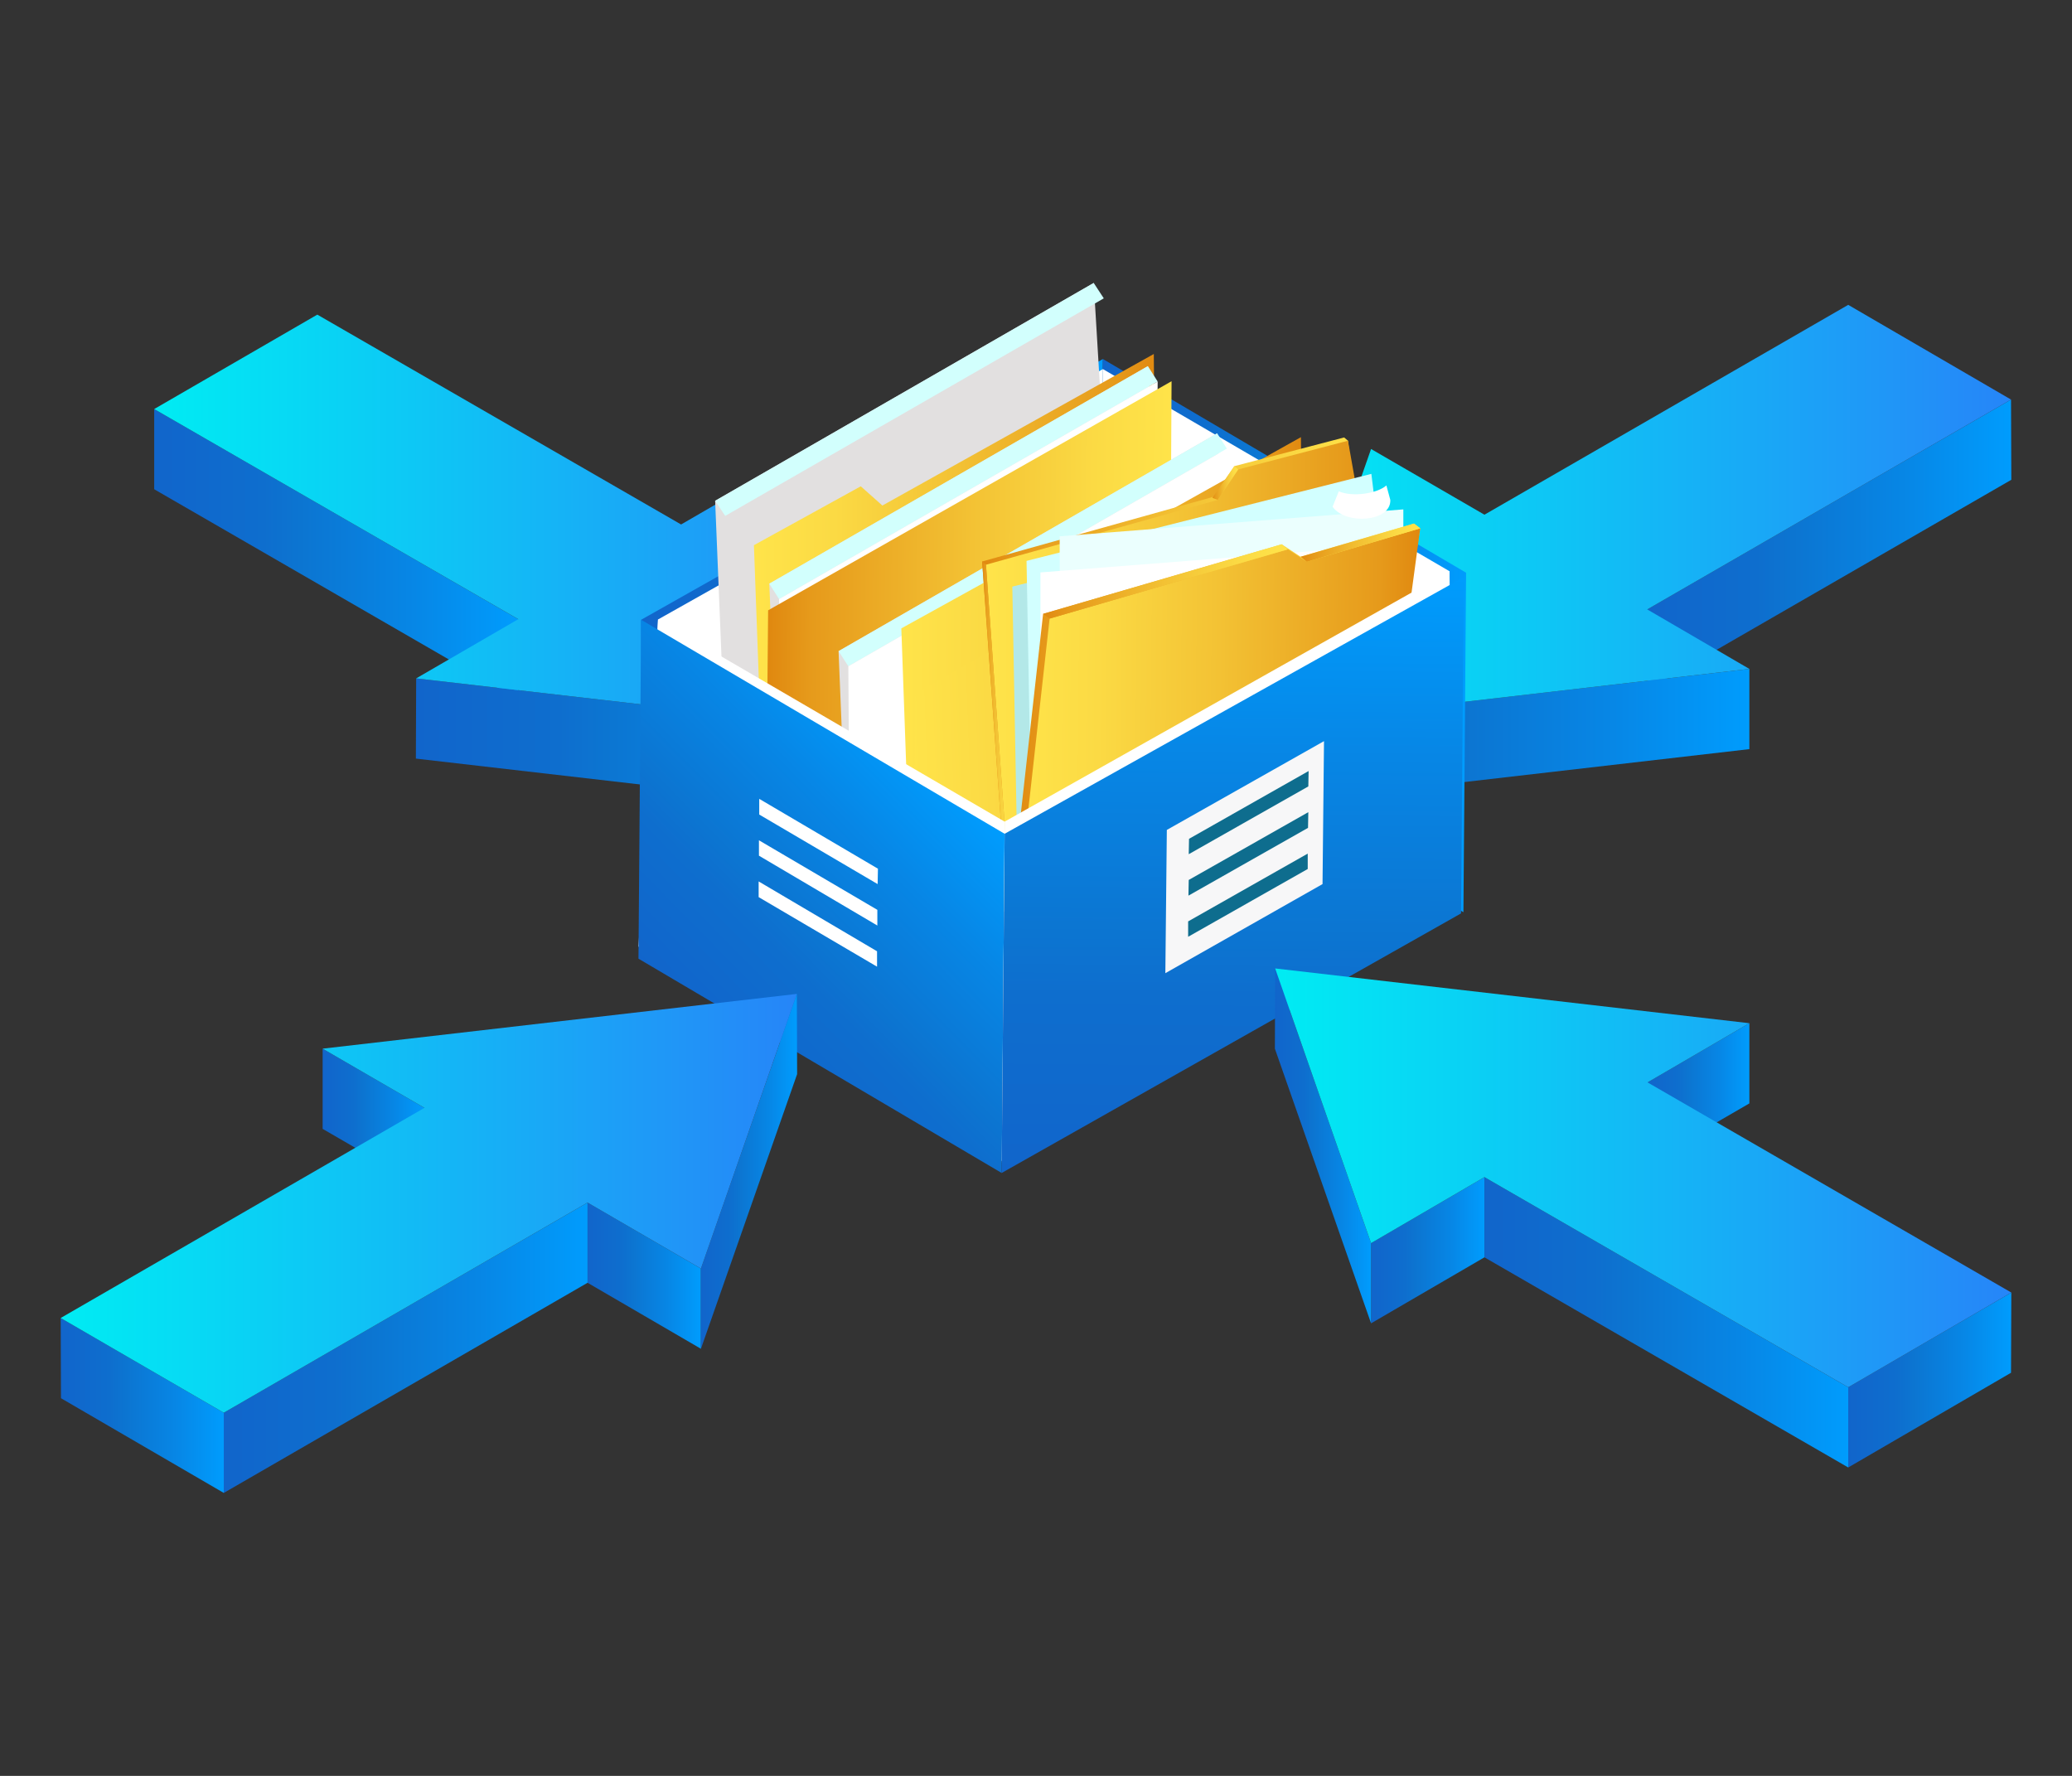 <?xml version="1.0" encoding="UTF-8"?><svg id="a" xmlns="http://www.w3.org/2000/svg" width="700" height="600" xmlns:xlink="http://www.w3.org/1999/xlink" viewBox="0 0 700 600"><rect x="0" y="0" width="700" height="600" fill="#333333" stroke="none"/><defs><linearGradient id="b" x1="556.5" y1="184" x2="679.5" y2="184" gradientUnits="userSpaceOnUse"><stop offset="0" stop-color="#1165cb"/><stop offset=".3" stop-color="#0e6ece"/><stop offset=".4" stop-color="#0c75d1"/><stop offset=".7" stop-color="#0786e5"/><stop offset="1" stop-color="#009cfd"/></linearGradient><linearGradient id="c" x1="430.7" y1="248.8" x2="591" y2="248.8" xlink:href="#b"/><linearGradient id="d" x1="430.7" y1="173.7" x2="679.4" y2="173.7" gradientUnits="userSpaceOnUse"><stop offset="0" stop-color="#00ecf3"/><stop offset="1" stop-color="#2685f8"/></linearGradient><linearGradient id="e" x1="52.1" y1="187.3" x2="175.1" y2="187.3" xlink:href="#b"/><linearGradient id="f" x1="140.5" y1="252" x2="300.8" y2="252" xlink:href="#b"/><linearGradient id="g" x1="52.1" y1="177" x2="300.8" y2="177" xlink:href="#d"/><linearGradient id="h" x1="216.6" y1="222" x2="372.6" y2="222" xlink:href="#b"/><linearGradient id="i" x1="371.6" y1="214.8" x2="495.3" y2="214.8" xlink:href="#b"/><linearGradient id="j" x1="254.7" y1="206.6" x2="390.6" y2="206.6" gradientUnits="userSpaceOnUse"><stop offset="0" stop-color="#ffe44a"/><stop offset=".2" stop-color="#fbda44"/><stop offset=".5" stop-color="#f3c234"/><stop offset=".9" stop-color="#e69a1b"/><stop offset="1" stop-color="#e08910"/></linearGradient><linearGradient id="k" x1="26703.2" y1="270.3" x2="26839.2" y2="270.3" gradientTransform="translate(27100.7 162.3) rotate(-179.5) scale(1 -1)" xlink:href="#j"/><linearGradient id="l" x1="304.5" y1="234.8" x2="440.4" y2="234.8" xlink:href="#j"/><linearGradient id="m" x1="-4402.5" y1="-277.8" x2="-4259.4" y2="-277.8" gradientTransform="translate(4715.2 359.8) rotate(-2.1)" xlink:href="#j"/><linearGradient id="n" x1="331.8" y1="226.9" x2="467.5" y2="226.9" gradientUnits="userSpaceOnUse"><stop offset="0" stop-color="#e08910"/><stop offset=".1" stop-color="#e69a1b"/><stop offset=".5" stop-color="#f3c234"/><stop offset=".8" stop-color="#fbda44"/><stop offset="1" stop-color="#ffe44a"/></linearGradient><linearGradient id="o" x1="333.1" y1="227.5" x2="468.8" y2="227.5" xlink:href="#j"/><linearGradient id="p" x1="341.4" y1="242.3" x2="479.8" y2="242.3" xlink:href="#n"/><linearGradient id="q" x1="324" y1="300.4" x2="459.2" y2="300.4" gradientTransform="translate(22.6 -60.5) rotate(.5)" xlink:href="#j"/><linearGradient id="r" x1="352.4" y1="196.5" x2="435.1" y2="196.5" xlink:href="#n"/><linearGradient id="s" y1="247.9" x2="341.4" y2="247.9" xlink:href="#n"/><linearGradient id="t" x1="409.6" y1="163.2" x2="418.3" y2="163.2" xlink:href="#n"/><linearGradient id="u" x1="439.4" y1="183.3" x2="479.8" y2="183.3" xlink:href="#n"/><linearGradient id="v" x1="216.4" y1="402.9" x2="299.6" y2="319.6" gradientTransform="translate(22.6 -60.5) rotate(.5)" xlink:href="#b"/><linearGradient id="w" x1="396.8" y1="454.2" x2="396.8" y2="251.7" gradientTransform="translate(22.6 -60.5) rotate(.5)" xlink:href="#b"/><linearGradient id="x" x1="556.5" y1="369.3" x2="591" y2="369.3" xlink:href="#b"/><linearGradient id="y" x1="463.2" y1="422.4" x2="501.5" y2="422.4" xlink:href="#b"/><linearGradient id="z" x1="430.7" y1="387.1" x2="463.2" y2="387.1" xlink:href="#b"/><linearGradient id="aa" x1="501.5" y1="446.8" x2="624.4" y2="446.8" xlink:href="#b"/><linearGradient id="ab" x1="624.4" y1="466.2" x2="679.5" y2="466.2" xlink:href="#b"/><linearGradient id="ac" x1="430.8" y1="397.9" x2="679.5" y2="397.9" xlink:href="#d"/><linearGradient id="ad" x1="109" y1="377.9" x2="143.5" y2="377.9" xlink:href="#b"/><linearGradient id="ae" x1="198.5" y1="431" x2="236.8" y2="431" xlink:href="#b"/><linearGradient id="af" x1="236.8" y1="395.7" x2="269.3" y2="395.7" xlink:href="#b"/><linearGradient id="ag" x1="75.6" y1="455.3" x2="198.5" y2="455.3" xlink:href="#b"/><linearGradient id="ah" x1="20.5" y1="474.8" x2="75.6" y2="474.8" xlink:href="#b"/><linearGradient id="ai" x1="20.5" y1="406.5" x2="269.2" y2="406.5" xlink:href="#d"/></defs><g isolation="isolate"><polygon points="556.5 205.9 556.6 233 679.5 162.1 679.4 135 556.5 205.9" fill="url(#b)" stroke-width="0"/><polygon points="430.7 244.5 430.8 271.6 591 253.1 591 226 430.7 244.5" fill="url(#c)" stroke-width="0"/><polygon points="463.2 151.7 430.7 244.5 591 226 556.5 205.9 679.4 135 624.4 103 501.5 173.9 463.2 151.7" fill="url(#d)" stroke-width="0"/></g><g isolation="isolate"><polygon points="175.1 209.2 175 236.3 52.1 165.3 52.1 138.2 175.1 209.2" fill="url(#e)" stroke-width="0"/><polygon points="300.8 247.7 300.8 274.8 140.5 256.3 140.6 229.2 300.8 247.7" fill="url(#f)" stroke-width="0"/><polygon points="268.4 155 300.8 247.7 140.6 229.2 175.1 209.2 52.1 138.2 107.2 106.3 230.1 177.2 268.4 155" fill="url(#g)" stroke-width="0"/></g><polygon points="371.6 234.8 372.6 121.3 216.6 209.4 217.1 322.6 371.6 234.8" fill="url(#h)" stroke-width="0"/><polygon points="371.6 235.7 494.4 308.2 495.3 193.5 372.6 121.3 371.6 235.7" fill="url(#i)" stroke-width="0"/><polygon points="371.6 238.2 372.6 124.7 222.3 209.3 219.1 325.7 371.6 238.2" fill="#fff" stroke-width="0"/><polygon points="371.6 238.2 488.8 307.6 489.7 193 372.6 124.7 371.6 238.2" fill="#fff" stroke-width="0"/><polygon points="241.6 169.2 245.5 264.8 375 186.9 369.5 95.6 241.6 169.2" fill="#e2e0e0" stroke-width="0"/><polygon points="241.6 169.2 245 174.3 372.9 100.8 369.5 95.6 241.6 169.2" fill="#d2fffd" stroke-width="0"/><polygon points="258.7 293.7 254.7 184.2 290.8 164.3 298.1 170.8 389.8 119.6 390.6 220.5 258.7 293.7" fill="url(#j)" stroke-width="0"/><polygon points="259.9 197.2 263.8 292.9 393.3 215 387.8 123.7 259.9 197.2" fill="#e2e0e0" stroke-width="0"/><polygon points="259.9 197.2 263.2 202.4 391.1 128.9 387.8 123.7 259.9 197.2" fill="#d2fffd" stroke-width="0"/><polygon points="263.2 202.4 263.8 294.3 390.6 220.5 391.1 128.9 263.2 202.4" fill="#fff" stroke-width="0"/><polygon points="258.7 293.7 259.5 206.2 395.8 128.8 395.3 219.6 258.8 297.2 258.7 293.7" fill="url(#k)" stroke-width="0"/><polygon points="283.3 220 287.2 315.6 416.7 237.7 411.2 146.4 283.3 220" fill="#e2e0e0" stroke-width="0"/><polygon points="283.3 220 286.6 225.1 414.5 151.6 411.2 146.4 283.3 220" fill="#d2fffd" stroke-width="0"/><polygon points="286.6 225.1 287.2 317 414 243.3 414.5 151.6 286.6 225.1" fill="#fff" stroke-width="0"/><polygon points="308.4 321.8 304.5 212.3 340.5 192.4 347.8 199 439.5 147.7 440.4 248.6 308.4 321.8" fill="url(#l)" stroke-width="0"/><polygon points="308.4 321.8 309.2 234.4 445.5 156.9 445 247.8 308.6 325.4 308.4 321.8" fill="url(#m)" stroke-width="0"/><polygon points="455.4 148.9 454.1 147.8 417 157.5 410.1 167.8 331.8 189.7 340.1 304.9 341.4 306 467.5 259 455.4 148.9" fill="url(#n)" stroke-width="0"/><polygon points="462.3 187.8 455.4 148.9 418.3 158.6 411.4 168.9 333.1 190.8 341.4 306 468.8 260.1 462.3 187.8" fill="url(#o)" stroke-width="0"/><path d="M461.3,193.9c.2-1.4-2.8-25.1-2.8-25.1l-116.5,29.4,1.6,86.8,117.8-91.1Z" fill="#b3e8e8" stroke-width="0"/><path d="M466.1,185.2c.2-1.4-2.8-25.1-2.8-25.1l-116.5,29.4,1.6,86.8,117.8-91.1Z" fill="#d2ffff" stroke-width="0"/><path d="M474.1,193.6c0-1.4,0-21.5,0-21.5l-116.1,9.1v47.9s116.1-35.4,116.1-35.4Z" fill="#ebfffe" stroke-width="0"/><path d="M467.6,205.8c0-1.4,0-21.5,0-21.5l-116.1,9.1v47.9s116.1-35.4,116.1-35.4Z" fill="#fff" stroke-width="0"/><polygon points="477.7 176.9 479.8 178.5 466.7 258.5 343.6 307.7 341.4 306 352.4 207.4 433 183.9 439.4 188.1 477.7 176.9" fill="url(#p)" stroke-width="0"/><polygon points="479.8 178.5 468.8 260.1 343.6 307.7 354.6 209 435.1 185.6 441.5 189.8 479.8 178.5" fill="url(#q)" stroke-width="0"/><polygon points="435.1 185.6 433 183.9 352.4 207.4 354.6 209 435.1 185.6" fill="url(#r)" stroke-width="0"/><polygon points="333.1 190.8 331.8 189.7 340.1 304.9 341.4 306 333.1 190.8" fill="url(#s)" stroke-width="0"/><polygon points="418.3 158.6 417 157.5 409.6 168.2 411.4 168.9 418.3 158.6" fill="url(#t)" stroke-width="0"/><polygon points="439.4 188.1 441.5 189.8 479.8 178.5 477.7 176.9 439.4 188.1" fill="url(#u)" stroke-width="0"/><polygon points="215.7 319.8 338.5 392.3 339.4 277.6 222.3 209.3 215.7 319.8" fill="#fff" stroke-width="0"/><polygon points="215.7 323.9 338.4 396.3 339.4 281.7 216.6 209.4 215.7 323.9" fill="url(#v)" stroke-width="0"/><polygon points="490.9 305.3 489.7 193 339.4 277.6 338.5 392.8 490.9 305.3" fill="#fff" stroke-width="0"/><polygon points="493.6 308.6 494.5 195 339.4 281.7 338.4 396.3 493.6 308.6" fill="url(#w)" stroke-width="0"/><polygon points="393.7 328.8 446.8 298.7 447.3 250.4 394.2 280.4 393.7 328.8" fill="#f7f7f8" stroke-width="0"/><polygon points="401.6 288.6 442 265.7 442.1 260.5 401.7 283.4 401.6 288.6" fill="#0e6d8e" stroke-width="0"/><polygon points="401.5 302.6 441.9 279.7 442 274.4 401.6 297.3 401.5 302.6" fill="#0e6d8e" stroke-width="0"/><polygon points="401.4 316.5 441.8 293.6 441.8 288.4 401.4 311.3 401.4 316.5" fill="#0e6d8e" stroke-width="0"/><polygon points="296.5 298.7 256.5 275.2 256.5 269.9 296.6 293.5 296.5 298.7" fill="#fff" stroke-width="0"/><polygon points="296.4 312.7 256.4 289.1 256.4 283.9 296.4 307.4 296.4 312.7" fill="#fff" stroke-width="0"/><polygon points="296.3 326.6 256.3 303.1 256.3 297.8 296.3 321.4 296.3 326.6" fill="#fff" stroke-width="0"/><path d="M468.4,164c-3.2,2.8-11.5,4-16.1,2l-2.1,5.2c4.3,6.2,19.8,5.2,19.5-2.3l-1.3-4.8Z" fill="#fff" fill-rule="evenodd" stroke-width="0"/><g isolation="isolate"><polygon points="591 345.7 591 372.8 556.5 392.8 556.6 365.7 591 345.7" fill="url(#x)" stroke-width="0"/><polygon points="501.5 397.7 501.5 424.8 463.2 447.1 463.2 420 501.5 397.7" fill="url(#y)" stroke-width="0"/><polygon points="463.2 420 463.2 447.1 430.7 354.3 430.8 327.2 463.2 420" fill="url(#z)" stroke-width="0"/><polygon points="624.4 468.7 624.4 495.8 501.5 424.8 501.5 397.7 624.4 468.7" fill="url(#aa)" stroke-width="0"/><polygon points="679.5 436.7 679.4 463.8 624.4 495.8 624.4 468.7 679.5 436.7" fill="url(#ab)" stroke-width="0"/><polygon points="591 345.7 556.6 365.7 679.5 436.7 624.4 468.7 501.5 397.7 463.2 420 430.8 327.2 591 345.7" fill="url(#ac)" stroke-width="0"/></g><g isolation="isolate"><polygon points="109 354.3 109 381.4 143.5 401.4 143.4 374.3 109 354.3" fill="url(#ad)" stroke-width="0"/><polygon points="198.5 406.3 198.5 433.4 236.8 455.7 236.8 428.6 198.5 406.3" fill="url(#ae)" stroke-width="0"/><polygon points="236.8 428.6 236.8 455.7 269.3 362.9 269.2 335.8 236.8 428.6" fill="url(#af)" stroke-width="0"/><polygon points="75.6 477.3 75.6 504.4 198.5 433.4 198.5 406.3 75.6 477.3" fill="url(#ag)" stroke-width="0"/><polygon points="20.5 445.3 20.6 472.4 75.6 504.4 75.6 477.3 20.5 445.3" fill="url(#ah)" stroke-width="0"/><polygon points="109 354.3 143.4 374.3 20.5 445.3 75.6 477.3 198.5 406.3 236.8 428.6 269.2 335.8 109 354.3" fill="url(#ai)" stroke-width="0"/></g></svg>